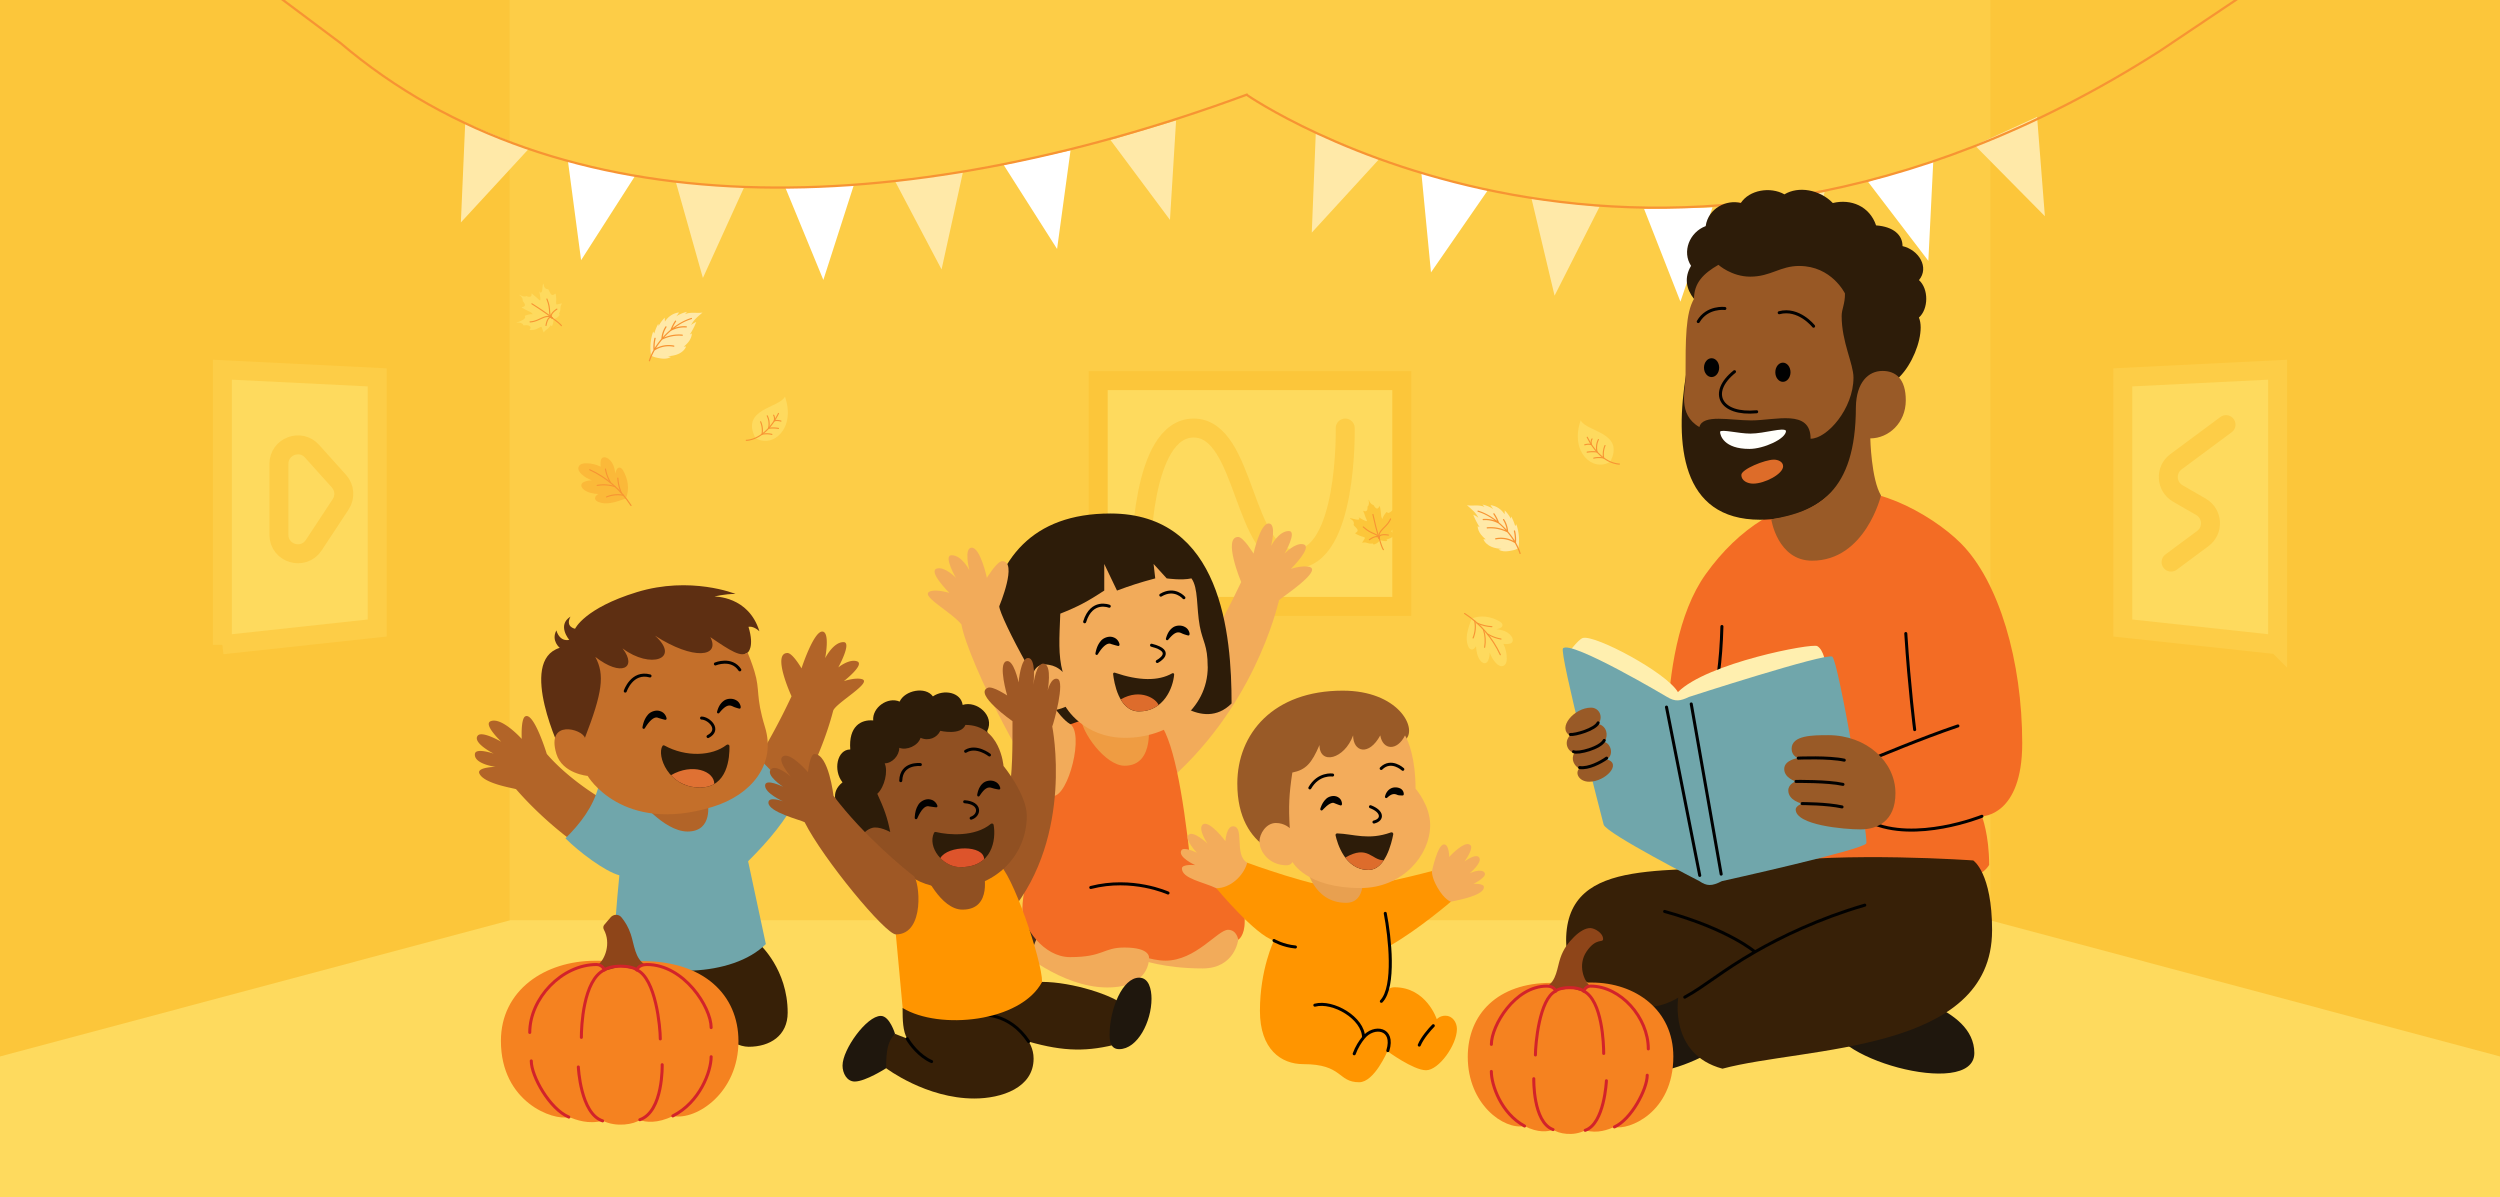 <svg xmlns="http://www.w3.org/2000/svg" width="6588" height="3155" fill="none" viewBox="0 0 6588 3155">
  <rect x="0" y="0" width="6588" height="3155" fill="#333333" stroke="none"/>
  <g clip-path="url(#a)">
    <path fill="#FEDA5E" d="M0 0h6588v3155H0z"/>
    <path fill="#FDCD47" d="M1338-35h3912v2460H1338V-35Z"/>
    <path fill="#FCC63A" d="M5245-236.915 6588-365v3149l-1343-358.64V-236.915Zm-3902 0L0-365v3149l1343-358.64V-236.915Z"/>
    <path fill="#fff" d="m1672.88 464.655-176.08-39.186 34.51 260.159 141.57-220.973Z"/>
    <path fill="#FFE9A8" d="m1392.45 393.223-166.53-69.274-11.44 262.231 177.97-192.957Z"/>
    <path fill="#fff" d="m2249.99 487.809-180.23 7.116 99.93 242.773 80.3-249.889Z"/>
    <path fill="#FFE9A8" d="m1960.89 493.575-179.87-13.692 71.28 252.592 108.59-238.9Z"/>
    <path fill="#fff" d="m2821.12 396.02-176.26 38.555 140.76 221.513 35.5-260.068Z"/>
    <path fill="#FFE9A8" d="m2537.54 453.762-178.7 24.142 122.38 232.143 56.32-256.285Zm561.69-136.297-172.93 51.437 156.8 210.523 16.13-261.96Z"/>
    <path stroke="#F79433" stroke-linecap="round" stroke-width="6" d="M3285.94 249.272C2367.71 587.735 1475.59 605.328 897 113.254L497-186"/>
    <path fill="#fff" d="m3920.26 501.976-174.56-45.402 25.24 261.24 149.32-215.838Z"/>
    <path fill="#FFE9A8" d="m3634.14 419.46-166.8-68.733-10.54 262.23 177.34-193.497Z"/>
    <path fill="#fff" d="m4512.76 546.477-180.31 4.053 95.79 244.395 84.52-248.448Z"/>
    <path fill="#FFE9A8" d="m4215.12 544.943-179.15-21.17 60.65 255.385 118.5-234.215Z"/>
    <path fill="#fff" d="m5094.55 425.223-172.21 53.509 159.23 208.631 12.98-262.14Z"/>
    <path fill="#FFE9A8" d="m4808.06 505.938-177.97 29.457 129.22 228.449 48.75-257.906Zm560.07-197.911-164.01 75.039 184.55 186.652-20.54-261.691Z"/>
    <path stroke="#F79433" stroke-linecap="round" stroke-width="6" d="M3286.03 250.376S4351.99 989.991 5691 134.785L6073-121.5"/>
    <path fill="#FEDA5E" stroke="#FCC63A" stroke-width="50" d="M3694 1003v595h-800v-595h800Z"/>
    <path stroke="#FDCD47" stroke-linecap="round" stroke-linejoin="round" stroke-width="50" d="M3007 1473s-1.55-345 138.5-345 126.65 345 266.7 345c140.05 0 132.73-345 132.73-345"/>
    <path fill="#FEDA5E" stroke="#FDCD47" stroke-width="50" d="m6002 1699.14-408-44.21V994.425l408-20.159v724.874Zm-5416 0 408-44.21V994.425l-408-20.159v724.874Z"/>
    <path stroke="#FDCD47" stroke-linecap="round" stroke-linejoin="round" stroke-width="50" d="m5866 1119-131.88 97.86c-28.89 21.43-26.38 65.43 4.76 83.44l30.62 17.7 30.62 17.7c31.14 18.01 33.65 62.01 4.77 83.44l-35.39 26.26-48.25 35.8M735 1409.21v-186.8c0-45.84 56.539-67.52 87.184-33.43l71.013 78.99c15.201 16.91 17.079 41.95 4.572 60.94l-71.014 107.8c-27.293 41.43-91.755 22.11-91.755-27.5Z"/>
    <path fill="#1F170D" d="M4981.22 2615.64s221.55 34.12 221.55 159.27-412.45 7.33-370.55-90.58l149-68.69Zm-765.04 146.05c0 75.93 146.05 100.77 311.14 0l-53.6-193.84c-159.46 80.58-257.63 117.83-257.63 193.84h.09Z"/>
    <path fill="#F36C24" d="M5222.78 2151.05s19.02 48.68 19.02 128.1c-50.29 87.18-448.53 110.14-603.88 20.45-101.13-40.02-235.66-148.55-235.66-148.55s-53.87-433.15 92.55-637.89c88.08-123.27 201.62-192.32 327.22-203.04 89.6-51.72 264.96 41.35 344.83 121.21 101.3 101.3 162.13 311.94 162.13 527.4 0 192.32-106.12 192.32-106.12 192.32h-.09Z"/>
    <path fill="#2D1C09" d="M5056.71 737.97c26.26 23.404 25.37 76.464 0 98.886 24.83 56.991-54.4 222.514-135.34 175.794 0 258.07-133.46 356.96-282.92 356.96-210.37 0-224.94-201.08-195.28-383.219 16.98-104.335 20.91-198.666 20.91-198.666-20.91-26.262-26.27-56.455-7.78-87.184-24.38-36.981-4.37-88.613 38.51-104.692 6.79-47.701 56.01-70.658 92.55-60.832 22.42-34.57 77.89-43.86 114.97-22.868 36.98-22.422 92.99-12.685 127.56 22.868 47.71-11.702 96.93 8.307 113.99 58.956 46.28 3.395 69.77 25.637 69.68 54.579 43.33 10.184 71.11 56.456 43.33 89.596l-.18-.178Z"/>
    <path fill="#372007" d="M5249.58 2452c0-152.93-49.67-184.56-49.67-184.56s-337.41-24.11-549.84 7.78c-233.25 35.1-523.05-29.66-523.05 203.57 0 117.38 138.29 158.29 185.55 170.89 56.9 15.27 110.05-20.99 110.05-20.99s-25.37 149.53 116.41 187.5c219.66-58.87 710.46-40.92 710.46-364.28l.09.09Z"/>
    <path fill="#FFFFFB" d="M4610.14 1183c36.98 0 96.39-26.26 96.39-47.7-5.81-10.09-56.91 7.15-93.53 7.33-31.45.08-76.11-12.15-80.31-4.92 0 9.74 10.18 45.29 77.45 45.29Z"/>
    <path fill="#DD6C29" d="M4674.45 1211.23c11.7 0 24.39 5.81 24.39 17.51 0 20.45-48.69 45.73-78.88 45.73-15.1 0-31.18-7.77-31.18-22.86 0-15.1 62.36-40.38 85.67-40.38Z"/>
    <path fill="#995A27" d="M5022.14 1054.9c0 59.94-45.74 100.32-93.53 100.32 0 0 2.41 107.91 28.23 150.43 0 0-41.36 171.86-181.62 171.86-91.03 0-107.64-109.06-107.64-109.06 120.78-20.28 223.06-69.68 223.06-296.04 1.25-64.58 32.61-94.953 70.13-94.953 35.11 0 61.37 20.903 61.37 77.443Z"/>
    <path fill="#985825" d="M4741.63 700.9c85.22 0 120.24 72.535 120.24 72.535.27 27.691-8.75 40.912-8.75 59.403 0 68.693 31.17 125.595 31.17 162.13 0 82.272-69.68 161.152-113 161.152 0-78.88-92.55-48.24-156.78-48.24-54.58 0-127.57-17.51-136.32 17.51-58.16-33.59-36.45-97.37-36.45-130.511 0-103.263 0-168.741 22.33-207.42 0-41.895 24.66-66.728 64.32-89.596 0 0 34.57 31.176 83.8 31.176 54.04 0 78.52-28.228 129.53-28.228l-.09.089Z"/>
    <path fill="#010101" d="M4698.31 1006.22c11.05 0 20.01-11.318 20.01-25.28 0-13.962-8.96-25.28-20.01-25.28s-20.01 11.318-20.01 25.28c0 13.962 8.96 25.28 20.01 25.28Zm-187.96-12.593c11.05 0 20.01-11.118 20.01-24.833 0-13.715-8.96-24.833-20.01-24.833s-20.01 11.118-20.01 24.833c0 13.715 8.96 24.833 20.01 24.833Z"/>
    <path stroke="#010101" stroke-linecap="round" stroke-width="8" d="M4779.15 859.634s-38.95-49.399-90.58-35.553m333.56 845.399c9.29 143.64 23.41 253.25 23.41 253.25m-507.95-271.74c-4.91 192.33-44.84 262-44.84 262m666.69 0c-93.97 31.62-220.11 84.77-220.11 84.77m283.45 153.29s-175.54 70.83-295.07 15.09M4570.74 979.422c-68.7 55.028-37.52 114.968 58.43 105.678m-83.8-272.183s-46.72-5.895-70.13 34.57"/>
    <path fill="#FFEFAF" d="M4788.89 1702.62c17.42 10.1 21.89 46.72 21.89 46.72l-389.14 127.11-293.19-149.98s30.11-41.89 42.88-45.29c32.61-8.75 220.74 91.56 250.31 142.66 76.92-76.91 353.04-129.44 367.16-121.22h.09Z"/>
    <path fill="#70A6AB" d="M4917.97 2222.69c6.79-11.79-73.52-483-89.6-492.29-18.04-10.36-377.43 106.12-377.43 106.12-23.4 11.08-36.18 13.22-57.97 0 0 0-252.28-149.98-274.16-128.09-10.72 10.72 104.51 454.77 107.11 464.5 6.16 22.87 252.27 149 252.27 149 19.56 13.31 32.34 13.94 59.41 0 0 0 370.19-81.82 380.29-99.33l.08.09Z"/>
    <path stroke="#010101" stroke-linecap="round" stroke-width="8" d="m4456.75 1855.02 78.88 448.51m-144.09-440.21 87.63 443.61m434.87 78.34c-121.93 35.64-221.18 84.14-289.25 123.18m-185.1 119.34c54.4-29.83 97.91-69.32 185.01-119.34m.09.09s-67.72-59.4-238.17-106.66"/>
    <path fill="#995A27" d="M4817.65 1937.29c101.31 0 177.24 70.12 177.24 152.92 0 74.5-48.69 95.41-92.01 95.41-43.33 0-170.9-11.17-170.9-52.62 0-8.75 16.08-15.54 16.08-15.54s-35.55-7.77-35.55-34.57c0-17.06 19.47-23.85 19.47-23.85s-30.19-8.75-30.19-32.61c0-23.85 36-28.76 36-28.76s-16.53-5.81-16.53-24.39c0-35.99 56.19-35.99 96.39-35.99Z"/>
    <path stroke="#010101" stroke-linecap="round" stroke-width="8" d="M4738.77 1997.85s81.12-3.57 121.23 5.36m-127.12 56.01s83.52-1.16 123.72 7.77m-107.64 50.65s65.03-.18 105.15 8.76"/>
    <path fill="#995A27" d="M4212.78 1908.08c13.49-23.41-1.34-43.33-20.01-43.33-44.31 0-90.13 53.6-55.47 73.52-16.08 16.08-8.31 41 11.16 46.27-9.55 16.53 0 33.32 13.14 40.91-12.15 12.15 0 34.57 26.26 34.57 42.88 0 87.63-47.79 46.27-58.95 19.39-11.17 11.17-41.18-5.8-45.74 11.25-19.47 4.82-41.71-15.55-47.25Z"/>
    <path stroke="#010101" stroke-linecap="round" stroke-width="8" d="M4211.36 1904.86c-8.31 17.51-60.84 32.16-73.08 30.64m95.5 62.35c-15.54 11.17-47.7 28.23-71.11 24.83m64.76-71.55c-10.27 20.01-68.69 35.56-80.84 29.75"/>
    <path fill="#B26428" d="M1263.1 2037.96c11.35 26.89 86.3 38.23 96.75 41.63 9.11 10.09 82.72 97.45 201.53 174.1l67.54-124.35c-72.18-37.25-142.93-90.31-188.05-142.56 0 0-34.12-112.02-56.99-98.8-11.79 6.79-9.02 59.22-9.02 59.22s-52.89-58.86-82.19-46.54c-19.74 8.31 28.32 54.05 28.32 54.05s-51.55-30.11-62.27-15.9c-14.2 18.76 42.35 47.25 42.35 47.25s-47.53-16.44-49.58.54c-3.4 26.97 54.4 34.21 54.4 34.21s-49.76.8-42.79 17.24v-.09Zm1007.85-248.42c30.91 8.31-70.12 63.78-75.48 83.79-3.49 13.13-28.68 114.52-99.96 236.63l-116.49-80.31a1726.908 1726.908 0 0 0 106.84-194.82s-52.62-113.98-10.72-113.98c13.67 0 36.98 40.37 36.98 40.37s31.62-96.92 54.58-96.92c21.44 0 7.78 70.12 7.78 70.12s21.08-42.34 48.32-42.34c22.96 0-13.75 66.73-13.75 66.73s26.98-22.24 48.15-16.53c25.28 6.79-33.5 52.62-33.5 52.62s29.83-10.01 47.17-5.36h.08Z"/>
    <path fill="#372007" d="M2075.67 2668.44c0-113.99-73.52-179.64-73.52-179.64l-377.43 14.11c0 66.19 8.75 104.69 8.75 104.69l-29.66-13.13-80.84 29.66 28.76 73.52s83.8 99.33 196.71 99.33c112.92 0 117.39-99.33 117.39-99.33s59.05 60.83 107.11 60.83c56.01 0 102.73-29.21 102.73-90.04Z"/>
    <path fill="#70A6AB" d="M2107.38 2094.86c-40.91-29.56-64.41-51.72-106.66-95.93l-286.31 133.9c-67.54-20.46-137.22-59.94-137.22-59.94-14.47 54.04-47.61 96.92-87.1 136.31 35.02 35.11 103.63 87.1 142.04 97.37-7.23 75.75-12.15 130.78-14.74 207.96 108.63 62.7 312.67 61.36 400.75-26.8l-46.72-218.14c57.97-57.97 93.53-101.48 135.87-174.82l.09.09Z"/>
    <path fill="#5E2F12" d="M1475 1707.18c-112.47 34.48 4.64 276.29 4.64 276.29l490.44-263.61s18.94-13.66 2.32-67.97c0 0 12.24-3.76 28.77 11.61-28.5-93.08-118.46-91.47-118.46-91.47s25.91-7.06 55.66-6.88c0 0-118.37-48.24-260.14-4.74-138.47 42.43-162.76 96.48-162.76 96.48s-26.63-4.56-12.15-31.98c-36.27 22.69-3.22 61.19-3.22 61.19s-24.12 7.41-33.95-24.84c-14.38 27.16 8.94 45.92 8.94 45.92h-.09Z"/>
    <path fill="#B26428" d="M1811.78 2191.25c69.14 0 53.06-77.9 53.06-77.9l-187.5-14.11s70.75 92.01 134.44 92.01Z"/>
    <path fill="#C46F2A" d="M1640.8 1708.97c39.31 51.27-3.22 75.83-72.09 22.06 25.37 46.9 18.85 94.06-27.34 213.31-7.23-23.67-103.44-50.02-75.04 42.61 15.99 52.08 82.19 57.71 82.19 57.71s90.58 154.72 329.1 81.65c104.25-31.89 167.86-113.63 138.38-209.93-25.64-83.7-12.15-95.93-27.96-147.48-6.44-21.08-14.74-41.89-18.14-49.75-16.35 14.56-45.02-4.11-98.09-40.2 27.07 52.26-43.86 61.82-145.7-3.75 69.06 61.72-12.59 88.52-85.31 33.59v.18Z"/>
    <path fill="#19130E" d="M1424.61 2687.02c0 22.87 12.15 46.72 39.4 46.72 46.72 0 87.63-36 87.63-36 11.17-46.72 22.34-69.5 52.08-103.26 0 0-22.33-48.24-49.22-48.24-41.36 0-129.98 87.63-129.98 140.69l.09.09Z"/>
    <path fill="#010101" d="M1951.85 1862.7c0 .8 0 1.61-.09 2.32-.17.72-.53 1.34-1.07 1.79-.53.44-1.25.62-1.96.62-.81 0-1.52-.26-2.33-.53-1.16-.18-2.5-.63-3.66-.98-4.82-1.43-8.66-2.77-11.79-4.38-5.72-2.77-10.18-3.22-15.9-.63-5.72 2.68-11.62 8.4-16.98 14.65-.71.9-1.51 1.88-2.32 2.86-.53.72-1.25 1.16-2.05 1.43-.81.27-1.7.18-2.41-.18-.72-.36-1.34-1.07-1.61-1.87a3.99 3.99 0 0 1 0-2.51c.35-1.25.71-2.5 1.07-3.75 2.77-8.48 7.06-17.42 15.72-24.12 8.49-7.14 23.41-7.86 32.79-2.5 5.63 2.77 9.47 7.51 11.52 13.13.54 1.43.89 2.86 1.16 4.47l-.09.18Zm-195.37 29.3c.09.8.18 1.61 0 2.32-.17.8-.53 1.43-1.07 1.88-.53.44-1.25.71-2.05.71-.81 0-1.52-.18-2.33-.45-1.16-.17-2.59-.71-3.84-.98-5.09-1.43-9.29-2.59-12.59-3.66-10.36-5-23.23 8.13-32.97 23.49-.71 1.07-1.43 2.24-2.14 3.4-.45.71-1.07 1.34-1.88 1.69-.8.36-1.69.36-2.5 0-.8-.26-1.43-.89-1.78-1.69-.36-.81-.45-1.7-.27-2.5.27-1.43.53-2.77.8-4.11 2.15-9.38 5.54-19.03 12.69-27.61 6.43-8.75 21.97-15 33.94-10.18 6.79 2.32 11.62 7.24 14.3 13.13.62 1.43 1.16 2.95 1.6 4.65l.09-.09Z"/>
    <path stroke="#010101" stroke-linecap="round" stroke-width="8" d="M1865.83 2697.65c0-49.22-33.59-75.93-33.59-75.93m117.29-856.57c-21.89-33.14-64.32-15.54-64.32-15.54m-172.32 31.62c-47.7-13.13-65.21 39.93-65.21 39.93m218.15 119.79c34.57-18.04 1.96-48.68-17.06-48.68"/>
    <path fill="#2D1C09" d="M1751.03 1964.62c56.46 31.09 125.78 27.96 163.48-1.61 3.04-2.41 7.69-.71 7.77 3.22.63 28.32-4.02 109.16-77.89 109.16-83.26 0-114.44-84.86-98.63-109.7 1.16-1.78 3.49-2.05 5.27-.98v-.09Z"/>
    <path fill="#DF7133" d="M1882.36 2065.92c-10.01 5.9-22.42 9.47-37.97 9.47-34.03 0-59.32-14.2-76.29-32.61 56.28-32.51 114.26-11.16 114.26 23.14Z"/>
    <path stroke="#010101" stroke-linecap="round" stroke-width="8" d="M1633.56 2607.61c3.93 20.9 18.05 29.21 18.05 29.21"/>
    <path fill="#F2AB5A" d="M3262.97 2476.56s-8.75 75.48-93.98 75.48c-101.84 0-162.22-22.87-162.22-22.87l75.57-62.79 180.63-47.7v57.97-.09Z"/>
    <path fill="#F2AB5A" d="M2917.7 2602.16c114.44 0 110.06-76.91 110.06-76.91v-93.53h-292.65l-53.6 68.16s113.99 102.28 236.19 102.28Z"/>
    <path fill="#442A17" d="M2622.1 2532.03c0-77.45 101.3-129.97 101.3-129.97l26.27 41.36s-32.61 41.89-30.64 85.66c0 0-31.63 34.57-71.56 34.57-16.52 0-25.28-15.54-25.28-31.62h-.09Z"/>
    <path fill="#F2AB5A" d="M3370.62 1581.49c-5.9 21.89-67.72 290.23-307.31 489.88-41.8 34.84-58.42-126.58-58.42-126.58 124.26-142.84 212.34-296.57 265.85-411 0 0-49.66-118.8-7.77-118.8 13.67 0 40.38 43.86 40.38 43.86s17.06-79.42 39.93-79.42c21.44 0 6.34 59.41 6.34 59.41s19.48-39.49 46.73-39.49c22.95 0-11.17 59.41-11.17 59.41s28.5-30.02 49.67-24.39c25.28 6.79-32.61 64.32-32.61 64.32s30.91-9.47 48.24-4.83c35.56 9.56-72.09 79.86-79.86 87.63Z"/>
    <path fill="#F36C24" d="M3136.83 2269.05c-19.83-179.1-45.74-330.16-87.63-372.05 0 0-221.64-23.85-317.05 39.93 19.03 267.8-37.96 378.39-37.96 458.7 0 46.72 55.56 126.58 125.6 126.58 88.62 0 86.38-25.28 143.2-25.28 71.11 0 64.77 28.22 64.77 28.22s21.44 6.35 43.32 6.35c80.31 0 137.84-81.29 165.09-81.29 23.4 0 26.8 26.26 26.8 26.26s17.06-9.29 17.06-48.24c0-105.67-91.03-159.27-143.2-159.27v.09Z"/>
    <path fill="#EF9C42" d="M2849.54 1894.14c0 33.59 62.8 123.72 113.99 123.72 82.81 0 61.82-118.81 61.82-118.81l-155.8-12.15s-20.01-2.68-20.01 7.33v-.09Z"/>
    <path fill="#2D1C09" d="M3245.46 1853.77c-77.45 77.44-176.78-30.2-176.78-30.2l-349.74 119.79s-134.45-182.23-117.3-300.94c24.39-167.94 117.39-289.25 324.37-289.25 294.17 0 319.45 320.87 319.45 500.6Z"/>
    <path fill="#F2AB5A" d="M3182.66 1756.84c0 113.99-105.14 187.5-217.16 187.5-112.03 0-157.32-81.82-157.32-81.82s-17.06 7.68-28.76 8.31c-38.15 1.96-61.11-30.91-61.11-69.14 0-25.82 8.94-50.65 34.84-50.65 31.18 0 47.26 20.01 47.26 20.01-12.15-44.85-8.93-88.8-6.34-153.92 46.54-18.49 71.82-31.97 115.86-60.83v-70.12l33.59 70.12c35.73-13.31 57.44-20.45 100.77-32.16l-4.38-37.96 34.57 37.96s39.49 5.81 65.21 0c18.5 25.28 12.87 76.65 21.89 125.6 7.77 41.89 20.9 49.67 20.9 107.1h.18Z"/>
    <path fill="#2D1C09" d="M2937.8 1772.66c63.61 21.7 114.88 22.51 151.15 1.69 2.42-1.34 5.45.27 5.18 3.04-2.76 35.02-27.33 97.28-92.72 97.28-53.51 0-65.84-77.54-68.16-98.53-.27-2.5 2.14-4.29 4.46-3.48h.09Z"/>
    <path fill="#DD6C2C" d="M3052.86 1858.14c-13.22 10.01-30.19 16.53-51.36 16.53-22.69 0-37.97-13.94-48.24-31.62 53.06-30.64 95.49 0 99.6 15.09Z"/>
    <path fill="#F2AB5A" d="M2533.48 1645.27c17.06 97.37 197.7 452.36 242 452.36 39.94 0 83.26-167.31 43.33-190.36-53.6-30.9-185.54-283.43-185.54-309.7 0 0 49.67-118.8 7.77-118.8-13.67 0-40.38 43.86-40.38 43.86s-17.06-79.42-39.93-79.42c-21.44 0-6.34 59.41-6.34 59.41s-19.48-39.48-46.72-39.48c-22.96 0 11.16 59.4 11.16 59.4s-28.5-30.02-49.67-24.39c-25.28 6.79 32.61 64.23 32.61 64.23s-31-9.47-48.24-4.83c-35.55 9.56 50.29 51.99 79.86 87.64l.09.08Z"/>
    <path stroke="#010101" stroke-linecap="round" stroke-width="8" d="M3077.96 2353.29s-93.97-42.88-203.58-14.56m245.39-763.58s-24.38-28.76-60.83-6.79m-135.88 29.21s-46.27-19.02-64.76 40.91m191.34 104.7s50.12-26.26-15.09-42.88"/>
    <path fill="#010101" d="M3134.69 1669.93c0 .8.09 1.61-.09 2.32-.18.72-.53 1.34-1.07 1.79-.54.44-1.25.62-1.97.62-.8 0-1.51-.26-2.32-.53-1.16-.18-2.5-.63-3.66-.98-4.83-1.43-8.67-2.77-11.79-4.38-5.72-2.77-10.19-3.22-15.9-.63-5.72 2.68-11.62 8.49-16.89 14.65-.8.9-1.52 1.79-2.32 2.77-.54.72-1.25 1.16-2.06 1.43-.8.27-1.69.18-2.41-.18a3.387 3.387 0 0 1-1.61-1.87c-.26-.81-.26-1.7-.08-2.5.35-1.26.71-2.51 1.16-3.76 2.77-8.48 7.05-17.42 15.72-24.12 8.49-7.14 23.4-7.86 32.78-2.5 5.63 2.77 9.47 7.51 11.53 13.13.53 1.43.89 2.86 1.16 4.47l-.18.27Zm-184.65 27.42c.08.81.17 1.61 0 2.32-.18.81-.54 1.43-1.08 1.88-.53.45-1.25.72-2.05.72-.81 0-1.52-.18-2.32-.45-1.17-.27-2.68-.72-3.85-.98-5.09-1.43-9.29-2.59-12.59-3.67-10.36-5-23.23 8.13-32.96 23.5-.72 1.07-1.43 2.23-2.15 3.39-.45.72-1.07 1.34-1.87 1.61-.81.36-1.7.36-2.42 0-.8-.27-1.43-.89-1.78-1.7-.36-.8-.45-1.7-.27-2.5.27-1.43.53-2.77.89-4.11 2.15-9.38 5.54-19.03 12.69-27.6 6.43-8.67 21.97-15.01 33.94-10.18 6.79 2.32 11.62 7.23 14.3 13.13.62 1.52 1.16 3.03 1.6 4.73l-.08-.09Z"/>
    <path fill="#9F5825" d="M2662.38 2404.92c168.49-204.47 110.51-490.5 110.51-490.5 4.29-10.1 34.57-119.88 13.67-125.51-17.24-4.64-25.73 30.64-25.73 30.64s12.15-65.74-9.38-70.57c-20.19-4.55-27.43 48.95-28.23 55.39.8-7.06 7.5-70.48-14.2-70.48-19.48 0-24.84 64.31-24.84 64.31s-13.22-63.51-33.14-55.47c-21.17 8.58 3.04 89.95 3.04 89.95s-38.15-25.46-50.74-20.36c-38.86 15.72 64.76 88.16 64.76 88.16 0 135.34 3.4 267.36-100.32 434.85 0 0 59.85 111.66 94.52 69.68l.08-.09Z"/>
    <path fill="#372007" d="M2963.89 2650.84c-27.78-27.78-138.82-63.34-217.71-63.34l-367.69 68.7c0 32.16.63 60.83 12.15 80.84l-32.16-12.69-56.46 30.64 33.15 59.94s105.14 79.86 232.26 79.86c71.91 0 156.33-28.23 156.33-105.14 0-26.8-13.13-44.84-13.13-44.84 93.71 26.8 156.33 27.33 240.04 4.82l13.13-98.88.09.09Z"/>
    <path stroke="#010101" stroke-linecap="round" stroke-width="8" d="M2585.02 2674.69s73.52-8.31 125.61 70.12"/>
    <path fill="#FF9500" d="M2378.49 2656.2c96.93 58.95 311.15 37.52 367.69-68.7 0-56-79.41-291.47-116.84-313.09l-157.76 10.72-65.22 26.26-51.09 92.55 23.4 252.26h-.18Z"/>
    <path fill="#905022" d="M2591.82 2297.28s25.37 99.78-55.48 99.78c-57.88 0-100.5-97.37-100.5-97.37l155.98-2.41Z"/>
    <path fill="#2D1C09" d="m2332.75 2244.4 1.43.35 287.83-165.08-20.46-153.37c20.46-40.38-27.78-80.84-64.77-68.69-4.37-33.14-49.67-42.35-78.43-22.43-19.47-27.24-74.06-16.07-87.64 13.67-31.17-13.67-72.53 15.54-69.68 49.67-32.15-2.95-65.21 15.54-60.38 76.46-35.02 0-45.74 55.03-20.46 86.65-31.62 25.28-23.41 59.4 11.17 90.04 8.57 71.02 42.16 78.88 101.3 92.64l.09.09Z"/>
    <path fill="#1F170D" d="M3034.46 2631.81c0 60.66-36.99 132.92-85.23 132.92-21.88 0-25.28-20.1-25.28-36.98 0-69.14 34.13-151.41 77.9-151.41 25.73 0 32.61 30.64 32.61 55.47Z"/>
    <path fill="#905022" d="M2705.8 2149.71c0 109.6-88.97 190.89-195.72 190.89-112.03 0-155.35-74.5-155.35-74.5s-12.78 12.95-23.41 16.53c-29.3 9.91-61.55-12.78-66.19-43.33-3.93-25.46 8.04-49.57 32.6-57.43 18.4-5.9 48.24 10.71 48.24 10.71-7.68-38.94-15.99-61.1-34.12-100.76 19.47-18.04 28.76-59.94 19.47-80.3 19.48 0 38.5-20.01 38.5-40.92 19.03 7.78 49.67-5.35 56.02-26.26 21.43 9.29 43.32 0 52.08-18.49 0 0 54.49 13.13 66.19-15.54 92.01 0 100.32 108.09 100.32 108.09s61.37 74.76 61.37 131.49v-.18Z"/>
    <path fill="#1F170D" d="M2220.28 2807.61c0-41.9 63.34-130.51 100.77-130.51 23.59 0 37.52 47.26 37.52 47.26-19.03 19.02-23.4 43.86-23.4 90.57 0 0-54.59 35.11-82.81 35.11-20.46 0-32.16-21.62-32.16-42.34l.08-.09Z"/>
    <path fill="#010101" d="M2635.68 2075.57c.18.8.27 1.6.18 2.32-.09.8-.36 1.43-.89 1.87-.54.45-1.16.72-1.97.81-.71 0-1.52 0-2.32-.27-1.16-.09-2.5-.36-3.75-.62-4.92-.9-8.94-1.88-12.24-3.04-5.99-2.15-10.45-2.15-15.9 1.07-5.45 3.22-10.72 9.65-15.28 16.35-.62.98-1.34 1.96-2.05 3.03-.45.72-1.08 1.34-1.88 1.61-.8.36-1.7.36-2.41 0-.81-.27-1.43-.89-1.79-1.61-.36-.8-.44-1.69-.36-2.5.18-1.34.45-2.59.72-3.84 1.88-8.66 5.18-18.04 13.13-25.63 7.68-8.04 22.42-10.28 32.34-5.9 5.81 2.23 10.27 6.52 12.86 11.88.63 1.34 1.16 2.77 1.61 4.29v.18Zm-165.71 46.63c.26.8.44 1.52.35 2.32 0 .8-.26 1.43-.8 1.96-.45.54-1.16.81-1.88.99-.8.09-1.6 0-2.32-.18-1.25 0-2.68-.36-4.02-.45-5.27-.71-9.56-1.25-12.95-1.87-10.99-3.49-21.89 11.34-29.39 27.87-.54 1.16-1.08 2.41-1.7 3.66-.36.8-.89 1.43-1.7 1.87-.71.45-1.61.54-2.41.36-.8-.18-1.52-.71-2.05-1.43-.45-.71-.72-1.61-.63-2.41 0-1.43.18-2.86.27-4.2.8-9.56 2.77-19.56 8.66-29.12 5.18-9.56 19.66-17.95 32.25-14.83 7.06 1.34 12.51 5.54 15.99 10.99.9 1.34 1.61 2.77 2.24 4.38l.09.09Z"/>
    <path fill="#9F5825" d="M2120.41 2166.77c48.42 96.39 212.79 295.59 240.57 295.59 77.9 0 62.35-142.66 46.27-154.36-16.08-11.7-129.35-102.82-210.82-210.99 0 0-12.69-109.97-50.21-109.97-12.14 0-17.06 47.7-17.06 47.7s-45.83-53.32-65.66-41.89c-17.69 10.18 20.37 53.6 20.37 53.6s-38.32-33.23-52.08-19.48c-15.54 15.55 31.71 46.27 31.71 46.27s-47.34-23.4-47.34-2.94c0 20.45 47.34 41.36 47.34 41.36s-38.59-14.48-38.59 3.39c0 25.28 85.94 46.09 95.5 51.63v.09Z"/>
    <path stroke="#010101" stroke-linecap="round" stroke-width="8" d="M2425.3 2014.82s-50.21-5.8-51.64 42.35m17.07 679.87c7.95 14.29 31.98 46.36 64.23 60.38m87.19-684.69c44.31 3.39 39.93 36 17.06 43.32m48.24-166.51s-34.57-27.24-62.8-9.73"/>
    <path fill="#2D1C09" d="M2531.51 2285.13c83.17 0 93.8-72.27 86.92-111.48-.62-3.48-4.91-4.73-7.59-2.41-41.09 34.21-110.15 29.65-144.45 21.26-2.06-.45-4.2.36-5.09 2.23-17.96 37.88 23.22 91.03 70.3 90.31l-.09.09Z"/>
    <path fill="#DD542B" d="M2531.51 2285.13c28.23 0 48.15-8.31 61.82-20.9 0-38.05-95.67-37.07-115.42-2.95 13.85 14.29 33.15 24.12 53.6 23.85Z"/>
    <path fill="#995A27" d="M3260.58 2065.03c0 177.67 139.35 206.61 201.35 196.7l242.98-313.63c30.2-30.2-20.9-128.1-166.51-128.1-183.13 0-277.82 113.45-277.82 244.94v.09Z"/>
    <path fill="#FF9500" d="M3537.42 2340.6c68.16 0 236.19-45.28 236.19-45.28l49.67 20v60.84s-83.26 71.55-158.3 114.96c5.81 62.8-5.8 115.86-5.8 115.86s4.37-5.36 15.54-5.36c84.24 0 111.49 84.24 111.49 84.24s7.77-9.29 22.87-9.29c18.04 0 30.19 16.97 30.19 35.1 0 41.9-47.7 108.63-81.29 108.63s-101.75-50.21-101.75-50.21-34.57 81.83-74.51 81.83c-57.44 0-42.34-47.7-147.57-47.7-57.98 0-113.99-38.95-113.99-140.25 0-110.05 36.98-185.53 36.98-185.53-48.24-12.96-151.95-137.84-151.95-137.84l17.06-54.04 64.32-13.13s183.13 67.17 250.76 67.17h.09Z"/>
    <path fill="#E8A050" d="M3442.45 2283.7s17.07 95.41 104.7 95.41c56.01 0 42.88-76.92 42.88-76.92l-147.58-18.49Z"/>
    <path fill="#F3AC5B" d="M3773.61 2295.4s-2.24 14.56 14.65 43.86c18.49 32.07 35.01 36.98 35.01 36.98 20.46-4.46 87.19-16.52 87.19-38.5 0-10.27-27.24-8.75-27.24-8.75s35.73-17.51 29.21-28.76c-7.86-13.67-39.49.98-39.49.98s33.15-27.34 25.37-40.91c-7.86-13.58-38.95 9.73-38.95 9.73s24.84-33.58 15.55-42.88c-14.65-14.64-56.01 31.18-56.01 31.18s.35-33.14-13.67-33.14c-17.06 0-31.62 70.12-31.62 70.12v.09Zm-568.25 45.2c37.52 0 72.36-33.58 81.3-67.17-35.47-20.46-5.81-95.94-37.52-95.94-17.51 0-20.01 38.95-20.01 38.95s-44.31-58.96-60.39-42.88c-12.15 12.15 13.13 49.22 13.13 49.22s-37.52-35.11-49.67-22.87c-12.15 12.15 21.89 47.26 21.89 47.26s-34.57-17.33-40.92-6.35c-10.45 18.05 36.54 38.95 36.54 38.95s-35.11-3.39-35.11 8.75c0 26.8 56.01 35.56 90.59 52.08h.17Z"/>
    <path stroke="#010101" stroke-linecap="round" stroke-width="8" d="M3650.42 2406.88c11.97 61.37 26.8 193.58-10.27 231.81m-282.92-160.25s23.85 14.11 56.45 17.06"/>
    <path fill="#F3AC5B" d="M3702.5 1937.91c9.29 14.92 27.78 62.35 27.78 140.25 0 0 38.51 44.31 38.51 95.49 0 82.27-74.95 166.51-183.14 166.51-144.18 0-179.64-68.7-179.64-68.7s-3.94 8.76-15.55 8.76c-44.84 0-71.55-35.11-71.55-62.8 0-19.47 17.06-48.68 43.32-48.68 22.87 0 36.54 13.66 36.54 13.66-3.4-57.25-1.88-89.32 6.79-146.58 35.55-7.15 50.83-24.03 71.55-72.54 0 53.6 65.75 37.52 88.62-25.37 0 43.86 41.36 55.48 71.56 0 6.43 38.77 44.31 42.26 65.21 0Z"/>
    <path stroke="#010101" stroke-linecap="round" stroke-width="8" d="M3611.47 2125.86c32.16 12.15 34.03 34.12 9.2 40.38"/>
    <path fill="#010101" d="M3699.19 2091.38c0 .8 0 1.6-.09 2.32-.09.71-.44 1.34-.89 1.7-.45.44-1.07.71-1.79.8-.71.09-1.52 0-2.32 0-1.07 0-2.14 0-3.13-.09-3.84-.18-6.7-.45-8.93-1.52-7.68-3.48-14.74-2.86-24.3 5.54-.62.54-1.25 1.07-1.96 1.7-.63.53-1.34 1.07-2.15 1.25-.8.18-1.69 0-2.32-.36-.71-.36-1.25-1.07-1.43-1.87a3.99 3.99 0 0 1 0-2.51c.27-.98.54-1.87.8-2.85 2.24-6.52 6.35-13.31 14.03-17.51 7.68-4.29 17.78-3.75 24.92-.36 4.2 1.88 7.42 5.54 8.85 10.09.35 1.17.62 2.33.71 3.58v.09Z"/>
    <path stroke="#010101" stroke-linecap="round" stroke-width="8" d="M3696.69 2027.24s-30.64-28.49-56.99-2.14"/>
    <path fill="#2D1C09" d="M3606.56 2292.46c43.68 0 60.48-70.13 64.94-93.98.63-3.48-2.76-6.16-6.16-4.91-59.41 21.44-98.71 4.02-141.5 2.59-2.86-.09-5 2.41-4.38 5.18 4.47 20.1 24.66 91.21 87.1 91.21v-.09Z"/>
    <path fill="#DD6C2C" d="M3545.09 2259.85c13.4 17.96 33.06 32.61 61.46 32.61 17.16 0 30.2-10.81 39.94-25.46-32.61 0-41.54-41.72-101.4-7.15Z"/>
    <path stroke="#010101" stroke-linecap="round" stroke-width="8" d="M3511.68 2042.34s-37.52-5.54-59.94 33.94"/>
    <path fill="#010101" d="M3536.52 2118.27c0 .8-.18 1.6-.44 2.32-.27.71-.72 1.25-1.26 1.61-.53.35-1.25.44-2.05.35-.71-.09-1.52-.35-2.23-.71-1.08-.27-2.24-.72-3.31-1.07-4.29-1.52-7.59-2.68-9.91-3.84-6.53-4.83-18.94 3.66-29.57 15-.81.81-1.52 1.61-2.33 2.5-.53.63-1.34 1.08-2.14 1.26-.8.17-1.7 0-2.41-.36-.72-.45-1.25-1.07-1.52-1.88-.27-.8-.18-1.7 0-2.5.36-1.16.8-2.32 1.16-3.39 2.86-7.78 6.79-15.55 13.85-22.16 6.43-6.7 20.81-10.81 31-5.09 5.71 2.86 9.29 7.95 10.54 13.58.26 1.43.44 2.77.53 4.38h.09Z"/>
    <path stroke="#010101" stroke-linecap="round" stroke-width="8" d="M3777.01 2702.92c-9.11 9.11-29.21 32.07-36.99 51.09m-171.43 22.96c6.52-17.77 15.9-32.16 24.66-42.88m0 0c0-50.64-80.14-98.17-128.37-85.21m128.37 85.21c26.8-32.96 82.54-25.81 63.96 34.57"/>
    <path fill="#F58220" d="M4086.73 2590.08c-139.08 0-218.89 81.61-218.89 195.08 0 124.79 95.22 193.14 149.63 182.15 34.92 18.59 63.14 15.19 75.16 9.41 13.6 10.65 53.61 18.59 84.67 1.92 32.88 9.3 60.2-1.92 77.09-8.95 35.82 9.52 155.18-35.93 155.18-185.33 0-123.09-99.87-195.18-215.49-195.18"/>
    <path fill="#8E4519" d="M4191.48 2599.37c-17.8-13.37-34.46-56.78-10.66-91.81 25.62-37.74 43.64-21.99 43.64-32.98 0-16.21-22.33-28.57-33.32-28.91-12.24-.45-28.34 8.5-43.08 23.24-14.73 14.73-27.77 30.72-36.27 55.99-8.5 25.28-9.98 59.97-35.37 74.36l12.47 3.4 10.43 8.05 39.33-7.03 34.69 9.86 7.94-10.88 10.2-3.4v.11Z"/>
    <path stroke="#D2232A" stroke-linecap="round" stroke-linejoin="round" stroke-width="8" d="M3930.07 2752.17c0-48.85 61.55-153.59 146.34-153.59 19.95 0 22.9 13.15 22.9 13.15s8.84-9.07 36.95-9.07c28.12 0 36.96 9.07 36.96 9.07s4.98-13.15 18.13-13.15c79.24 0 152.24 82.75 152.24 165.49"/>
    <path stroke="#D2232A" stroke-linecap="round" stroke-linejoin="round" stroke-width="8" d="M4046.15 2780.05c0-27.88 10.09-147.69 53.28-168.32m126.62 164.35c0-24.03-3.63-139.76-52.71-164.35m-155.87 355.58c-61.66-33.1-87.51-108.25-87.51-143.84m324.43 146.22c44.1-19.61 86.38-99.41 86.38-136.24m-248.15 143.26c-53.62-20.06-50.78-134.09-50.78-134.09m135.46 136.02c50.9-17.34 55.89-130.69 55.89-130.69"/>
    <path fill="#F58220" d="M1693.06 2532.72c160.72 0 252.94 88.34 252.94 211.17 0 135.09-110.03 209.08-172.91 197.18-40.34 20.13-72.96 16.44-86.84 10.19-15.72 11.53-61.96 20.12-97.85 2.08-37.99 10.06-69.56-2.08-89.08-9.69-41.39 10.31-179.32-38.9-179.32-200.62 0-133.26 115.4-211.3 249.01-211.3"/>
    <path fill="#8E4519" d="M1575.73 2542.56c18.22-13.68 35.35-56.33 15.52-92.99-2.14-3.95-1.94-8.88.97-12.31l16.6-19.55c7.56-8.91 21.27-9.59 28.67-.55 9.88 12.06 18.45 26.05 24.73 44.7 9.23 27.39 10.83 64.98 38.39 80.58l-13.53 3.68-11.32 8.72-42.7-7.61-37.65 10.68-8.61-11.79-11.07-3.68v.12Z"/>
    <path stroke="#D2232A" stroke-linecap="round" stroke-linejoin="round" stroke-width="8" d="M1874 2707.86c0-52.84-71.15-166.13-169.16-166.13-23.06 0-26.47 14.23-26.47 14.23s-10.22-9.81-42.71-9.81c-32.5 0-42.72 9.81-42.72 9.81s-5.77-14.23-20.97-14.23c-91.59 0-175.97 89.5-175.97 179"/>
    <path stroke="#D2232A" stroke-linecap="round" stroke-linejoin="round" stroke-width="8" d="M1740 2737.73c0-30.15-11.74-159.69-62-182m-146 178c0-26.02 4.2-151.36 61-178m180 385c71.17-35.89 101-117.4 101-156m-375 159c-50.54-21.3-99-107.98-99-148m286 155c62.26-21.69 58.97-145 58.97-145m-156.97 148c-58.29-18.84-64-142-64-142"/>
    <g clip-path="url(#b)">
      <path fill="#FFCC40" d="M4665.3-23.325c-54.24 32.86-126.99-29.864-92.25-129.675 16.67 36.207 139.78 37.528 92.25 129.675Z"/>
    </g>
    <path fill="#FFE9A8" d="M1751.9 837.037c-6.47 6.395-11.9 13.831-16.22 21.862-.37-1.859-.67-3.718-1.04-5.577-4.53 8.031-8.03 16.657-10.48 25.506a82.854 82.854 0 0 1-2.9-5.131c-7.29 20.227-9.15 42.312-5.43 63.505 9 4.76 16.21 5.801 26.25 7.437 8.85 1.412 18.45.446 26.18-4.016-2.75-.372-5.5-1.041-8.11-1.859 9-.744 18-2.008 26.33-5.503 9.3-3.867 17.7-10.708 21.5-19.929-2.08-.148-4.09 0-6.18.223 4.47-3.792 8.78-7.733 12.35-12.344 5.06-6.469 8.7-14.277 9.07-22.457-1.78.892-3.64 1.785-5.42 2.751 6.76-10.336 12.49-21.416 16.88-32.942-4.91 1.934-9.45 4.685-13.46 8.031 6.69-13.831 18.44-22.829 30.04-32.942-7.88 1.339-16.06.669-24.09.595-7.52 0-15.47.669-22.09 3.941 1.78-2.156 3.49-4.313 5.28-6.395-10.12 2.156-19.86 6.246-28.49 12.047 2.83-3.198 5.36-6.693 7.36-10.485-15.17 1.859-29.22 11.228-37.03 24.316-.23-3.867-.45-7.808-.6-11.675"/>
    <path fill="#F79433" d="M1821.66 837.932c-16.51 4.908-33.47 14.203-49.46 26.696 2.68-6.023 5.81-11.898 9.45-17.326.52-.744.3-1.785-.45-2.306-.74-.52-1.78-.297-2.3.447-4.91 7.361-9 15.318-12.13 23.572a217.206 217.206 0 0 0-15.47 14.427 152.623 152.623 0 0 0-4.61 5.056c1.34-9.295 4.54-18.219 9.6-26.101.52-.743.3-1.785-.52-2.305-.82-.521-1.79-.298-2.31.52-6.25 9.667-9.89 20.822-10.71 32.273-6.62 7.808-12.57 15.988-17.63 24.168-.14-8.477.67-16.88 2.61-25.134.22-.893-.37-1.785-1.27-2.008-.89-.223-1.78.372-2.01 1.264-2.38 10.262-3.19 20.747-2.45 31.306-5.28 9.37-9.52 18.74-12.2 27.663-.29.892.23 1.785 1.12 2.082h.44c.75 0 1.42-.446 1.64-1.19 2.6-8.774 6.84-18.07 12.2-27.514 14.65-9.592 32.8-13.162 49.9-9.741.9.149 1.79-.372 2.01-1.338.15-.893-.37-1.785-1.34-1.934-8.92-1.784-18.44-1.784-27.59 0-6.84 1.339-13.39 3.793-19.49 6.99a196.731 196.731 0 0 1 16.44-22.457c16.07-8.106 34.66-11.675 52.51-10.113.89.074 1.71-.595 1.79-1.487.07-.893-.6-1.711-1.49-1.785-9.3-.818-18.67-.298-27.97 1.487-6.84 1.339-13.38 3.495-19.71 6.098a190.565 190.565 0 0 1 17.56-17.103l.81-.447c11.98-6.618 26.04-9.667 39.65-8.626.89.075 1.71-.595 1.78-1.561 0-.893-.59-1.711-1.56-1.785-10.19-.818-20.53.669-30.2 4.016 13.69-10.114 28.56-18.219 44.11-22.829.89-.298 1.41-1.19 1.11-2.083-.29-.892-1.19-1.412-2.08-1.115l.22.223Z"/>
    <path fill="#FBB939" d="M1529.64 1224.25c-2.16 1.49-4.02 3.5-4.91 5.95-2.68 7.07 2.45 14.65 8.11 19.71 7.73 7.06 17.03 12.49 26.92 15.84-5.95 0-11.97 1.04-17.7 2.97-3.87 1.34-8.03 3.42-9.59 7.21-2.24 5.43 1.86 11.23 6.47 14.73 10.63 7.95 24.09 10.41 37.78 11.23-.37.22-.82.44-1.19.74-3.94 2.45-7.88 6.25-7.51 10.86.37 4.53 4.76 7.66 9.07 9.37 10.04 4.09 21.27 4.31 31.98 2.6 13.02-2.16 27.82-7.36 40.17-11.75 10.33-23.5 5.87-51.76-7.29-73.99-2.23-3.72-5.51-7.73-9.82-7.59-2.68.08-5.06 1.86-6.55 4.09-1.48 2.24-2.23 4.84-2.97 7.44-.45 1.49-.82 2.98-1.27 4.39-.52-5.21-1.33-10.26-2.75-15.32-2.6-9.37-7.66-18.37-15.47-24.02-4.91-3.57-12.27-5.5-16.73-1.41-2.68 2.45-3.5 6.39-3.8 10.04-.29 4.16-.14 8.32.45 12.49-12.05-5.95-25.44-9.15-38.9-9-3.86 0-7.73.37-11.3 1.71-1.12.45-2.23 1.04-3.28 1.71h.08Z"/>
    <path fill="#F79433" d="M1662.92 1333.64c-.52 0-.97-.23-1.27-.67-26.03-40.45-64.48-73.69-108.21-93.7-.75-.37-1.12-1.26-.75-2.01.37-.74 1.27-1.11 2.01-.74 22.16 10.11 42.84 23.42 61.51 39.56 18.67 16.14 34.81 34.73 47.97 55.18.45.67.23 1.63-.44 2.08-.23.15-.52.22-.82.22v.08Z"/>
    <path fill="#F79433" d="M1598.28 1311.03c-.59 0-1.11-.37-1.41-.89-.3-.74 0-1.64.82-1.93 14.28-5.95 30.42-7.59 45.59-4.54.82.15 1.34.97 1.19 1.78-.15.82-.97 1.34-1.78 1.19-14.58-2.9-30.13-1.41-43.81 4.32-.22.07-.37.15-.6.15v-.08Zm22.25-27.36h-.45c-14.8-4.76-30.79-5.8-46.11-3.05-.82.15-1.56-.37-1.71-1.19-.15-.82.37-1.56 1.19-1.71 15.84-2.83 32.28-1.79 47.6 3.19.82.23 1.19 1.12.97 1.86a1.5 1.5 0 0 1-1.42 1.04l-.07-.14Zm-11.9-10.93c-.52 0-1.04-.23-1.27-.75-6.62-11-11.08-23.05-13.31-35.69-.15-.82.37-1.56 1.19-1.71.82-.15 1.56.37 1.71 1.19 2.16 12.27 6.47 23.94 12.94 34.65.45.74.22 1.64-.52 2.08-.22.15-.52.23-.74.23Zm28.77 27.44c-.59 0-1.11-.37-1.41-.89-5.51-12.42-8.63-25.66-9.37-39.19 0-.82.59-1.56 1.41-1.56s1.56.59 1.56 1.41c.75 13.23 3.8 26.1 9.15 38.15.3.74 0 1.63-.74 2-.23.08-.38.15-.6.15v-.07Z"/>
    <path fill="#FEDA5E" d="M1990.72 1154.42c45.74 27.73 107.1-25.21 77.79-109.46-14.05 30.56-117.88 31.68-77.79 109.46Z"/>
    <path fill="#F79433" d="M2050.08 1088.91c.36-.73 1.26-1.04 1.99-.67.74.36 1.04 1.26.67 1.99-18.01 36.37-39.43 54.29-56.45 63.1-8.51 4.4-15.89 6.51-21.17 7.53-2.64.5-4.75.73-6.22.84-.73.05-1.3.07-1.69.08h-.63a1.5 1.5 0 0 1-1.45-1.53c.03-.83.72-1.47 1.54-1.44h.11c.08 0 .2-.01.37-.01.35-.01.86-.02 1.54-.07 1.36-.1 3.36-.31 5.87-.79 5.03-.97 12.14-3 20.36-7.25 16.42-8.5 37.4-25.94 55.16-61.78Z"/>
    <path fill="#F79433" d="M2003.81 1110.14c.76-.32 1.63.02 1.96.78 3.81 8.89 4.75 17.28 4.73 23.45-.01 3.08-.26 5.61-.51 7.38-.03.22-.07.44-.11.63.05 0 .1-.01.14-.02 1.44-.22 3.5-.47 5.97-.62 4.94-.31 11.59-.2 18.37 1.49.8.19 1.28 1 1.08 1.8-.19.79-1 1.28-1.8 1.09-6.38-1.59-12.71-1.7-17.46-1.41-2.37.14-4.34.38-5.71.59-.68.11-1.21.2-1.57.27-.18.04-.32.06-.41.08-.04.01-.07.02-.09.02-.01.01-.03 0-.03 0v.01c-.51.11-1.03-.05-1.39-.41-.36-.37-.5-.9-.38-1.4v-.01s.01-.01.01-.02c0-.02.01-.06.02-.11.02-.11.06-.27.1-.49.09-.43.21-1.07.32-1.9.23-1.65.46-4.05.47-6.98.02-5.87-.87-13.83-4.48-22.27-.33-.75.02-1.62.77-1.95Zm17.33-15.65c.73-.37 1.63-.07 2 .66 4.3 8.57 5.24 17 5.1 23.28-.06 3.14-.4 5.75-.72 7.58-.05.28-.12.54-.16.78.02 0 .05 0 .07-.01 1.4-.15 3.41-.33 5.84-.42 4.86-.2 11.46-.09 18.4 1.16.81.14 1.35.92 1.2 1.73-.14.8-.92 1.35-1.73 1.2-6.66-1.2-13.04-1.32-17.75-1.12a77.9 77.9 0 0 0-5.63.41c-.67.07-1.2.14-1.55.19-.17.02-.31.04-.39.06-.05 0-.08.01-.1.01l-.03.01c-.5.08-1.02-.11-1.35-.49-.34-.38-.46-.9-.32-1.39v-.01s.01-.02.01-.03c.01-.02.02-.06.04-.11.03-.11.07-.28.12-.51.11-.44.25-1.11.4-1.96.3-1.71.61-4.18.68-7.14.12-5.94-.76-13.87-4.79-21.88-.37-.74-.07-1.63.66-2Zm16.64-1.54c.68-.46 1.61-.28 2.07.4 2.33 3.46 2.77 7.62 2.67 10.77-.03 1.13-.16 2.15-.27 3.01.59-.14 1.28-.27 2.07-.36 3.07-.37 7.65-.28 13.95 1.44a1.49 1.49 0 0 1 1.04 1.83c-.21.79-1.03 1.26-1.83 1.05-5.96-1.63-10.16-1.69-12.8-1.37-1.32.16-2.27.41-2.86.61-.3.1-.5.19-.63.25l-.12.06c-.52.3-1.18.25-1.66-.11-.47-.37-.68-.99-.52-1.57v-.02c0-.01.02-.03.02-.05.02-.06.03-.15.06-.27.05-.24.13-.59.21-1.03.16-.88.32-2.13.36-3.56.09-2.88-.33-6.3-2.16-9.01-.46-.68-.28-1.61.4-2.07Z"/>
    <path fill="#FEDA5E" d="M1458.7 840.535s-.07 13.608-4.39 18.962c-.14.149-.44.149-.59 0-1.12-1.635-2.38-2.528-2.38-2.528s-4.24 6.098-7.22 8.701c-2.97 2.602-9.66 6.469-10.85 10.113-.08.223-.38.297-.52.148-1.64-1.859-4.91-13.905-6.03-14.798-1.26-.966-9.89 6.098-18.97 7.808-6.69 1.265-10.33.893-11.82.595-.37 0-.52-.52-.3-.818.89-1.115 2.6-3.569 2.53-5.8 0-2.9-4.46-5.949-10.64-6.023-4.38 0-6.84.297-7.88.446-.3 0-.59-.149-.67-.446-.44-1.859-2.9-7.511-17.55-6.841-.6 0-.52-.744 0-.744 6.25-.372 22.76-8.18 22.53-12.939-.07-1.785-.59-2.826-1.04-3.346-.22-.298-.15-.67.23-.818 2.82-1.264 13.31-5.503 21.04-3.941 0 0-2.3-3.793-5.72-5.503-3.42-1.711-24.47-11.155-23.88-13.757 2.76.297 8.04-.372 8.71-4.536.66-4.164-5.73-11.006-5.73-11.006s1.71-8.7-8.55-15.913c-.67-.521-.23-1.19.44-.669 6.1 3.569 12.57 6.246 17.33 3.197 6.17 2.751 14.95 4.685 14.06-5.949 0 0-.23-1.636 1.34-.223 1.56 1.413 5.87 5.726 9.44 8.106 3.57 2.379 9.37 9.295 11.23 9.592 3.35.446-1.48-23.275-1.48-23.275s-.15-1.041.52-.074c.67.966 2.82 5.205 5.5.966 2.68-4.238 2.38-21.639 4.09-21.936 1.71-.298.15 14.872 13.24 15.021 2.6 2.379 5.5 15.095 10.93 15.095s7.14-4.462 8.18-3.569c1.05.892 2.09 10.782 2.01 15.095-.07 4.313-1.19 12.939.82 13.311 2.01.372 13.69-3.272 14.21-2.528.52.743-3.95 3.643-3.95 12.567 0 8.923-3.64 13.236-3.71 14.277-.08 1.041 1.78 1.636 1.71 3.049-.08 1.413-8.04 11.08-16.37 11.006l.15-.075Z"/>
    <path fill="#F79433" d="M1454.59 837.601a1.488 1.488 0 0 1 2.07-.37c10.08 7.056 16.03 12.05 19.48 15.301 1.73 1.625 2.84 2.818 3.52 3.623a13.588 13.588 0 0 1 .91 1.177c.03.031.04.059.06.08 0 .01.01.021.01.029l.01.014.13.276c.24.65-.01 1.398-.62 1.772-.7.428-1.62.2-2.05-.501l-.01-.007c-.01-.028-.05-.083-.1-.16-.12-.153-.31-.402-.61-.755-.6-.708-1.63-1.823-3.29-3.384-3.32-3.126-9.15-8.029-19.14-15.025a1.481 1.481 0 0 1-.37-2.07Z"/>
    <path fill="#F79433" d="M1442.59 832.553c4.74-.209 9.41 1.077 14.13 4.727.65.503.77 1.435.27 2.085-.51.649-1.44.77-2.09.268-4.17-3.225-8.15-4.288-12.18-4.11-4.1.181-8.34 1.651-12.99 3.66-9.15 3.958-19.8 10.038-32.77 10.573a1.48 1.48 0 0 1-1.54-1.423c-.04-.82.61-1.513 1.43-1.547 12.24-.506 22.16-6.206 31.71-10.334 4.7-2.034 9.36-3.692 14.03-3.899Z"/>
    <path fill="#F79433" d="M1440.66 786.587c.75-.315 1.63.042 1.94.799 6.39 15.333 6.75 25.56 7.18 33.151.21 3.802.44 6.755 1.36 9.389.9 2.564 2.49 4.907 5.59 7.357.64.509.75 1.447.25 2.091-.51.644-1.45.755-2.1.247-3.48-2.755-5.43-5.553-6.54-8.714-1.08-3.09-1.32-6.452-1.53-10.196-.43-7.504-.77-17.322-6.95-32.177-.32-.758.04-1.63.8-1.947Z"/>
    <path fill="#F79433" d="M1400.39 799.807a1.489 1.489 0 0 1 2.05-.465c22.34 14.106 35.91 23.587 43.91 29.556 3.99 2.983 6.6 5.093 8.22 6.463.81.685 1.37 1.191 1.74 1.525.18.167.31.292.4.378.05.042.08.078.1.101.01.011.03.016.03.022l.01.015c.58.585.57 1.529-.01 2.106-.59.574-1.53.569-2.1-.015-.01-.002-.01-.008-.02-.014-.01-.015-.04-.038-.08-.073-.07-.069-.18-.182-.35-.334-.33-.304-.86-.777-1.64-1.438-1.56-1.323-4.12-3.393-8.08-6.347-7.92-5.91-21.42-15.356-43.71-29.432-.7-.439-.9-1.354-.47-2.048Z"/>
    <path fill="#F79433" d="M1451.68 834.893c1.66.215 3.35 1.022 5.06 2.404.64.517.73 1.454.22 2.092-.52.638-1.46.734-2.09.217-1.42-1.145-2.61-1.64-3.58-1.764-.94-.12-1.81.097-2.64.603-1.77 1.069-3.34 3.412-4.66 6.375-1.28 2.903-2.2 6.14-2.81 8.678-.3 1.263-.52 2.341-.66 3.101-.07.38-.12.683-.16.886-.02.101-.03.182-.03.233-.01.022-.01.039-.01.05v.015a1.5 1.5 0 0 1-1.7 1.249 1.478 1.478 0 0 1-1.24-1.692v-.029c0-.016.01-.037.01-.065.01-.059.02-.146.04-.255.03-.219.09-.539.16-.936.15-.799.39-1.929.7-3.246.63-2.624 1.6-6.057 2.99-9.194 1.36-3.077 3.24-6.153 5.83-7.719 1.34-.811 2.88-1.219 4.57-1.003Z"/>
    <path fill="#F79433" d="M1466.69 813.32a1.489 1.489 0 0 1 2.05.472c.44.696.23 1.619-.47 2.056l-.06.029-.18.116c-.16.103-.39.264-.69.465-.59.402-1.43.988-2.4 1.721-1.95 1.476-4.4 3.521-6.49 5.824-2.12 2.333-3.72 4.786-4.2 7.073-.23 1.113-.19 2.164.16 3.159.36.997 1.07 2.04 2.33 3.071a1.487 1.487 0 0 1-1.88 2.303c-1.6-1.312-2.67-2.783-3.24-4.372-.57-1.59-.61-3.209-.28-4.771.64-3.067 2.67-5.998 4.9-8.46 2.26-2.492 4.88-4.66 6.9-6.195 1.02-.77 1.9-1.389 2.53-1.815.31-.214.57-.381.74-.494.09-.056.16-.101.21-.131.02-.014.03-.028.05-.036l.01-.007h.01v-.008Z"/>
    <path fill="#FFE9A8" d="M3965.1 1344.78c6.47 6.4 11.9 13.83 16.21 21.87.38-1.86.67-3.72 1.05-5.58 4.53 8.03 8.03 16.66 10.48 25.5 1.04-1.71 2.01-3.42 2.9-5.13 7.29 20.23 9.15 42.32 5.43 63.51-9 4.76-16.21 5.8-26.25 7.43-8.85 1.42-18.45.45-26.18-4.01 2.75-.37 5.5-1.04 8.1-1.86-8.99-.74-17.99-2.01-26.32-5.5-9.3-3.87-17.71-10.71-21.5-19.93 2.08-.15 4.09 0 6.17.22-4.46-3.79-8.77-7.73-12.34-12.34-5.06-6.47-8.7-14.28-9.08-22.46 1.79.89 3.65 1.78 5.43 2.75-6.76-10.33-12.49-21.41-16.88-32.94 4.91 1.93 9.45 4.68 13.46 8.03-6.69-13.83-18.44-22.83-30.05-32.94 7.89 1.34 16.07.67 24.1.59 7.51 0 15.47.67 22.09 3.94-1.78-2.15-3.49-4.31-5.28-6.39 10.12 2.16 19.86 6.25 28.49 12.05-2.83-3.2-5.36-6.7-7.37-10.49 15.18 1.86 29.23 11.23 37.04 24.32.23-3.87.45-7.81.6-11.68"/>
    <path fill="#F79433" d="M3895.41 1345.68c16.51 4.91 33.47 14.2 49.46 26.69-2.68-6.02-5.8-11.89-9.44-17.32-.52-.75-.3-1.79.44-2.31.75-.52 1.79-.29 2.31.45 4.91 7.36 9 15.32 12.12 23.57 5.28 4.46 10.49 9.3 15.47 14.43 1.56 1.63 3.13 3.34 4.61 5.05-1.34-9.29-4.53-18.21-9.59-26.1-.52-.74-.3-1.78.52-2.3.82-.52 1.78-.3 2.3.52 6.25 9.67 9.9 20.82 10.71 32.27 6.62 7.81 12.57 15.99 17.63 24.17.15-8.48-.67-16.88-2.6-25.14-.22-.89.37-1.78 1.26-2 .9-.23 1.79.37 2.01 1.26a105.5 105.5 0 0 1 2.46 31.31c5.28 9.37 9.52 18.74 12.19 27.66.3.89-.22 1.78-1.11 2.08h-.45c-.74 0-1.41-.44-1.63-1.19-2.61-8.77-6.85-18.07-12.2-27.51-14.65-9.59-32.8-13.16-49.91-9.74-.89.15-1.78-.37-2.01-1.34-.15-.89.38-1.79 1.34-1.93 8.93-1.79 18.45-1.79 27.6 0 6.84 1.33 13.38 3.79 19.48 6.99a195.387 195.387 0 0 0-16.44-22.46c-16.06-8.11-34.65-11.68-52.5-10.12-.9.08-1.72-.59-1.79-1.48-.07-.89.6-1.71 1.49-1.79 9.29-.82 18.67-.29 27.96 1.49 6.85 1.34 13.39 3.5 19.71 6.1a190.52 190.52 0 0 0-17.55-17.11l-.82-.44c-11.97-6.62-26.03-9.67-39.64-8.63-.89.08-1.71-.59-1.79-1.56 0-.89.6-1.71 1.57-1.78 10.19-.82 20.52.67 30.19 4.01-13.68-10.11-28.56-18.22-44.1-22.83-.89-.29-1.41-1.19-1.12-2.08.3-.89 1.19-1.41 2.09-1.11l-.23.22Z"/>
    <path fill="#FEDA5E" d="M3967.26 1749.9c-1.49 2.16-3.5 4.02-5.95 4.91-7.07 2.68-14.66-2.45-19.71-8.11-7.07-7.73-12.5-17.02-15.85-26.91 0 5.94-1.04 11.97-2.97 17.69-1.34 3.87-3.42 8.03-7.22 9.6-5.42 2.23-11.23-1.86-14.72-6.47-7.96-10.64-10.41-24.1-11.23-37.78-.23.37-.45.82-.75 1.19-2.45 3.94-6.24 7.88-10.86 7.51-4.53-.37-7.66-4.76-9.37-9.07-4.09-10.04-4.31-21.27-2.6-31.98 2.16-13.01 7.36-27.81 11.75-40.15 23.5-10.34 51.77-5.88 74.01 7.29 3.71 2.23 7.73 5.5 7.58 9.81-.07 2.68-1.86 5.06-4.09 6.55-2.23 1.48-4.83 2.23-7.44 2.97-1.48.45-2.97.82-4.38 1.26 5.2.52 10.26 1.34 15.32 2.76 9.37 2.6 18.37 7.65 24.02 15.46 3.57 4.91 5.5 12.27 1.41 16.73-2.45 2.68-6.39 3.5-10.04 3.8-4.16.29-8.33.15-12.49-.45 5.95 12.05 9.15 25.43 9 38.89 0 3.87-.37 7.74-1.71 11.3-.45 1.12-1.05 2.24-1.71 3.28v-.08Z"/>
    <path fill="#F79433" d="M3857.85 1616.57c0 .52.22.97.67 1.27 40.46 26.03 73.71 64.47 93.71 108.19.38.75 1.27 1.12 2.01.75.75-.37 1.12-1.27.75-2.01-10.12-22.16-23.43-42.83-39.57-61.5-16.14-18.66-34.74-34.8-55.19-47.96-.67-.45-1.63-.22-2.08.45-.15.22-.22.52-.22.81h-.08Z"/>
    <path fill="#F79433" d="M3880.46 1681.27c0 .6.37 1.12.89 1.41.74.3 1.64 0 1.93-.81 5.95-14.28 7.59-30.42 4.54-45.59-.15-.82-.97-1.34-1.78-1.19-.82.15-1.34.97-1.19 1.79 2.9 14.57 1.41 30.11-4.32 43.8-.07.22-.15.37-.15.59h.08Zm27.37-22.23v.45c4.76 14.79 5.8 30.78 3.05 46.1-.15.82.37 1.56 1.19 1.71.82.15 1.56-.37 1.71-1.19 2.82-15.84 1.78-32.27-3.2-47.59-.22-.82-1.12-1.19-1.86-.97-.67.23-1.04.82-1.04 1.41l.15.08Zm10.94 11.89c0 .52.22 1.04.74 1.26 11.01 6.62 23.06 11.08 35.7 13.32.82.14 1.56-.38 1.71-1.19.15-.82-.37-1.57-1.19-1.71-12.27-2.16-23.95-6.47-34.66-12.94-.74-.45-1.64-.23-2.08.52-.15.22-.22.52-.22.74Zm-27.46-28.77c0 .59.37 1.11.89 1.41 12.42 5.51 25.66 8.63 39.2 9.37.82 0 1.56-.59 1.56-1.41s-.6-1.56-1.41-1.56c-13.24-.75-26.11-3.79-38.16-9.15-.74-.3-1.63 0-2.01.74-.07.23-.15.38-.15.6h.08Z"/>
    <path fill="#FEDA5E" d="M4243.26 1216.96c-45.74 27.73-107.1-25.21-77.79-109.46 14.05 30.56 117.88 31.67 77.79 109.46Z"/>
    <path fill="#F79433" d="M4181.99 1150.85c.73-.36 1.63-.06 1.99.67 17.76 35.84 38.74 53.28 55.16 61.78 8.22 4.26 15.33 6.28 20.36 7.25 2.51.48 4.51.69 5.87.79.67.05 1.19.07 1.53.07.17.01.3.01.39.01h.1c.82-.02 1.5.62 1.53 1.44.02.82-.62 1.5-1.44 1.53l-.04-1.49.03 1.49h-.62c-.39-.01-.97-.03-1.7-.08-1.46-.1-3.57-.34-6.21-.84-5.28-1.01-12.66-3.13-21.17-7.53-17.02-8.8-38.44-26.73-56.46-63.09-.36-.74-.06-1.64.68-2Z"/>
    <path fill="#F79433" d="M4228.21 1173.53c.32-.75 1.19-1.1 1.95-.78.75.33 1.11 1.2.78 1.96-3.62 8.43-4.51 16.4-4.49 22.26.01 2.93.25 5.33.48 6.99.11.82.23 1.46.31 1.89.04.22.08.38.1.49.01.05.02.09.03.12 0 .01.01.01.01.02.12.5-.03 1.03-.39 1.4a1.5 1.5 0 0 1-1.38.41h-.03a.405.405 0 0 0-.1-.03c-.09-.01-.22-.04-.4-.08-.36-.06-.9-.16-1.58-.26-1.37-.21-3.33-.45-5.7-.6-4.75-.29-11.08-.18-17.47 1.41-.8.2-1.6-.29-1.8-1.09-.2-.8.29-1.6 1.09-1.8 6.77-1.68 13.42-1.79 18.36-1.49 2.47.15 4.53.41 5.97.62l.13.03c-.03-.2-.07-.41-.1-.64-.25-1.77-.49-4.3-.5-7.38-.02-6.16.91-14.56 4.73-23.45Zm-17.37-15.84c.37-.73 1.26-1.03 1.99-.66.74.37 1.04 1.26.67 2-4.02 8.01-4.92 15.94-4.79 21.88.06 2.96.38 5.42.68 7.13.15.86.3 1.53.4 1.97.05.22.1.39.12.5l.04.15c.14.49.03 1.02-.31 1.4-.34.38-.85.57-1.35.49h-.01s-.01-.01-.02-.01c-.02 0-.05-.01-.1-.02-.08-.01-.22-.03-.4-.05-.35-.05-.87-.12-1.54-.19a83.51 83.51 0 0 0-5.63-.42c-4.72-.19-11.09-.07-17.76 1.13-.81.14-1.58-.4-1.73-1.21-.14-.8.4-1.58 1.21-1.72 6.94-1.26 13.54-1.36 18.4-1.17 2.43.1 4.44.28 5.83.43.03 0 .05.01.07.01-.05-.24-.1-.5-.15-.78-.32-1.83-.65-4.45-.72-7.59-.14-6.27.8-14.71 5.1-23.27Zm-16.7-1.81a1.49 1.49 0 0 1 2.07-.39c.68.45.85 1.38.39 2.06-1.82 2.72-2.25 6.14-2.16 9.02.04 1.43.22 2.68.37 3.56.08.44.15.79.2 1.03.03.11.06.21.07.27.01.02.01.04.01.05v.02c.16.58-.04 1.2-.52 1.57-.48.36-1.13.41-1.65.11a.535.535 0 0 0-.13-.06 5.42 5.42 0 0 0-.62-.25c-.59-.2-1.54-.45-2.86-.61-2.65-.32-6.84-.26-12.81 1.37-.79.21-1.61-.26-1.83-1.05-.22-.79.25-1.61 1.05-1.83 6.3-1.72 10.88-1.81 13.94-1.45.79.1 1.48.23 2.07.37-.12-.86-.23-1.88-.26-3.01-.1-3.15.33-7.32 2.67-10.78Z"/>
    <path fill="#FCC63A" d="M3635.91 1423.01s12.87 4.61 19.34 2.38c.22-.07.3-.37.15-.52-1.19-1.63-1.57-3.12-1.57-3.12s7.14-1.93 10.64-3.79c3.5-1.86 9.37-6.84 13.16-6.7.23 0 .45-.22.3-.44-1.19-2.16-11.38-9.37-11.82-10.78-.45-1.57 9.07-7.22 13.83-15.17 3.5-5.88 4.39-9.45 4.61-10.94 0-.37-.3-.66-.67-.52-1.34.45-4.24 1.19-6.32.45-2.68-1.04-4.02-6.25-2.01-12.05 1.42-4.16 2.61-6.32 3.13-7.21.15-.3.07-.59-.15-.82-1.64-1.04-6.1-5.28-.37-18.81.14-.6-.53-.74-.75-.22-2.53 5.72-15.47 18.59-19.86 16.73-1.63-.67-2.45-1.49-2.75-2.09-.22-.29-.59-.37-.82-.07-2.15 2.23-9.74 10.63-10.86 18.44 0 0-2.82-3.49-3.27-7.29-.44-3.79-2.15-26.84-4.76-27.14-.67 2.68-3.12 7.44-7.21 6.7-4.09-.75-8.41-9.15-8.41-9.15s-8.7-1.34-12.05-13.46c-.22-.82-1.04-.6-.81.22 1.26 6.92 1.56 13.98-2.9 17.4.52 6.77-.75 15.62-10.42 11.16 0 0-1.48-.82-.67 1.19.82 2.01 3.35 7.43 4.39 11.6 1.04 4.16 5.51 11.97 5.13 13.83-.74 3.27-21.34-9.37-21.34-9.37s-.97-.52-.3.52c.67 1.04 3.94 4.46-.97 5.5s-21.12-5.2-22.09-3.64c-.96 1.56 13.91 5.2 9.6 17.62 1.34 3.27 12.34 10.34 10.41 15.4-1.86 5.05-6.62 5.13-6.17 6.47.44 1.33 9.44 5.65 13.46 7.06 4.02 1.41 12.57 3.27 12.2 5.35-.37 2.09-7.74 11.75-7.22 12.5.52.74 4.76-2.46 13.17.59 8.4 3.05 13.76 1.12 14.65 1.41.89.3.89 2.23 2.23 2.61 1.34.37 13.17-3.72 15.99-11.6l.15-.23Z"/>
    <path fill="#F79433" d="M3634.56 1418.08c.79-.21 1.61.26 1.82 1.05 3.15 11.81 5.75 18.98 7.55 23.16.89 2.09 1.59 3.43 2.04 4.23.23.4.4.67.51.82.05.08.09.14.1.16l.01.01.16.25c.32.62.17 1.39-.39 1.84-.56.45-1.35.43-1.88-.01l-.21-.22-.02-.02-.02-.02a.922.922 0 0 0-.05-.08c-.04-.06-.11-.14-.18-.25-.15-.22-.35-.55-.61-1-.52-.92-1.27-2.37-2.2-4.54-1.87-4.35-4.51-11.65-7.69-23.56-.21-.79.26-1.61 1.06-1.82Z"/>
    <path fill="#F79433" d="M3662.95 1366.97a1.487 1.487 0 0 1 2.75 1.13c-4.93 12.01-14.3 19.93-21.15 27.17-3.48 3.67-6.3 7.15-7.87 10.94-1.55 3.73-1.92 7.83-.32 12.85.25.78-.18 1.62-.96 1.87s-1.62-.18-1.87-.96c-1.81-5.69-1.42-10.52.4-14.9 1.79-4.31 4.94-8.12 8.46-11.84 7.15-7.56 15.9-14.92 20.56-26.26Z"/>
    <path fill="#F79433" d="M3591.38 1387.57c.56-.6 1.51-.64 2.11-.09 11.86 10.9 20.96 14.56 27.86 17.51 3.45 1.47 6.53 2.84 9.07 4.91 2.59 2.12 4.55 4.92 5.95 9.15.25.78-.18 1.62-.96 1.87-.77.26-1.61-.16-1.87-.94-1.24-3.76-2.9-6.06-5-7.78-2.16-1.76-4.85-2.98-8.35-4.47-6.98-2.98-16.48-6.8-28.72-18.05-.6-.56-.64-1.51-.09-2.11Z"/>
    <path fill="#F79433" d="M3617.59 1354.26c.8-.18 1.6.33 1.77 1.13 5.61 25.74 9.86 41.65 12.7 51.12 1.42 4.73 2.49 7.84 3.19 9.76.36.96.62 1.63.8 2.04.08.21.14.36.18.45.02.05.04.08.05.1l.01.01c.35.75.03 1.63-.72 1.99-.74.34-1.62.03-1.97-.72h-.01v-.01c0-.01-.01-.02-.02-.04-.02-.03-.03-.07-.06-.13-.05-.11-.12-.28-.22-.51-.19-.45-.46-1.15-.83-2.15-.73-1.98-1.82-5.16-3.25-9.94-2.87-9.55-7.13-25.54-12.75-51.33-.18-.8.33-1.6 1.13-1.77Z"/>
    <path fill="#F79433" d="M3644.75 1407.62c3.41-.25 6.97.01 9.65.31 1.34.16 2.47.32 3.27.45.4.07.72.12.94.16.11.02.2.04.25.06h.07l.02.01h.01l.28.09c.64.26 1.03.95.89 1.66s-.76 1.2-1.45 1.2l-.3-.03-.02-.01c-.01 0-.03 0-.05-.01-.05 0-.13-.02-.23-.04-.2-.04-.5-.09-.89-.15-.76-.13-1.85-.28-3.13-.43-2.59-.29-5.94-.53-9.1-.3-3.23.22-5.97.91-7.57 2.2-.76.62-1.26 1.36-1.47 2.29-.22.95-.16 2.23.43 3.95.26.78-.15 1.62-.92 1.89-.78.27-1.62-.15-1.89-.92-.71-2.08-.89-3.94-.53-5.57.38-1.66 1.29-2.97 2.51-3.95 2.35-1.9 5.87-2.63 9.23-2.86Z"/>
    <path fill="#F79433" d="M3628.99 1412.58c1.58.23 3.09.82 4.38 1.9 1.3 1.08 2.31 2.59 2.98 4.55.27.77-.14 1.62-.92 1.89-.78.27-1.62-.15-1.89-.92-.53-1.54-1.26-2.56-2.07-3.24-.81-.67-1.78-1.06-2.9-1.23-2.31-.33-5.16.33-8.07 1.53-2.88 1.18-5.65 2.79-7.7 4.12-1.03.67-1.87 1.25-2.45 1.67-.29.21-.52.38-.67.49-.07.06-.14.1-.17.13-.02.01-.04.03-.05.04-.65.51-1.59.39-2.1-.26-.5-.65-.37-1.58.27-2.09l.02-.01c.01-.01.03-.02.05-.04.04-.03.1-.08.19-.15.16-.12.41-.3.72-.52.61-.44 1.49-1.06 2.57-1.76 2.14-1.38 5.07-3.1 8.18-4.37 3.08-1.26 6.54-2.17 9.63-1.73Z"/>
  </g>
  <defs>
    <clipPath id="a">
      <path fill="#fff" d="M0 0h6588v3155H0z"/>
    </clipPath>
    <clipPath id="b">
      <path fill="#fff" d="M5141-600h-848V63h848z"/>
    </clipPath>
  </defs>
</svg>
